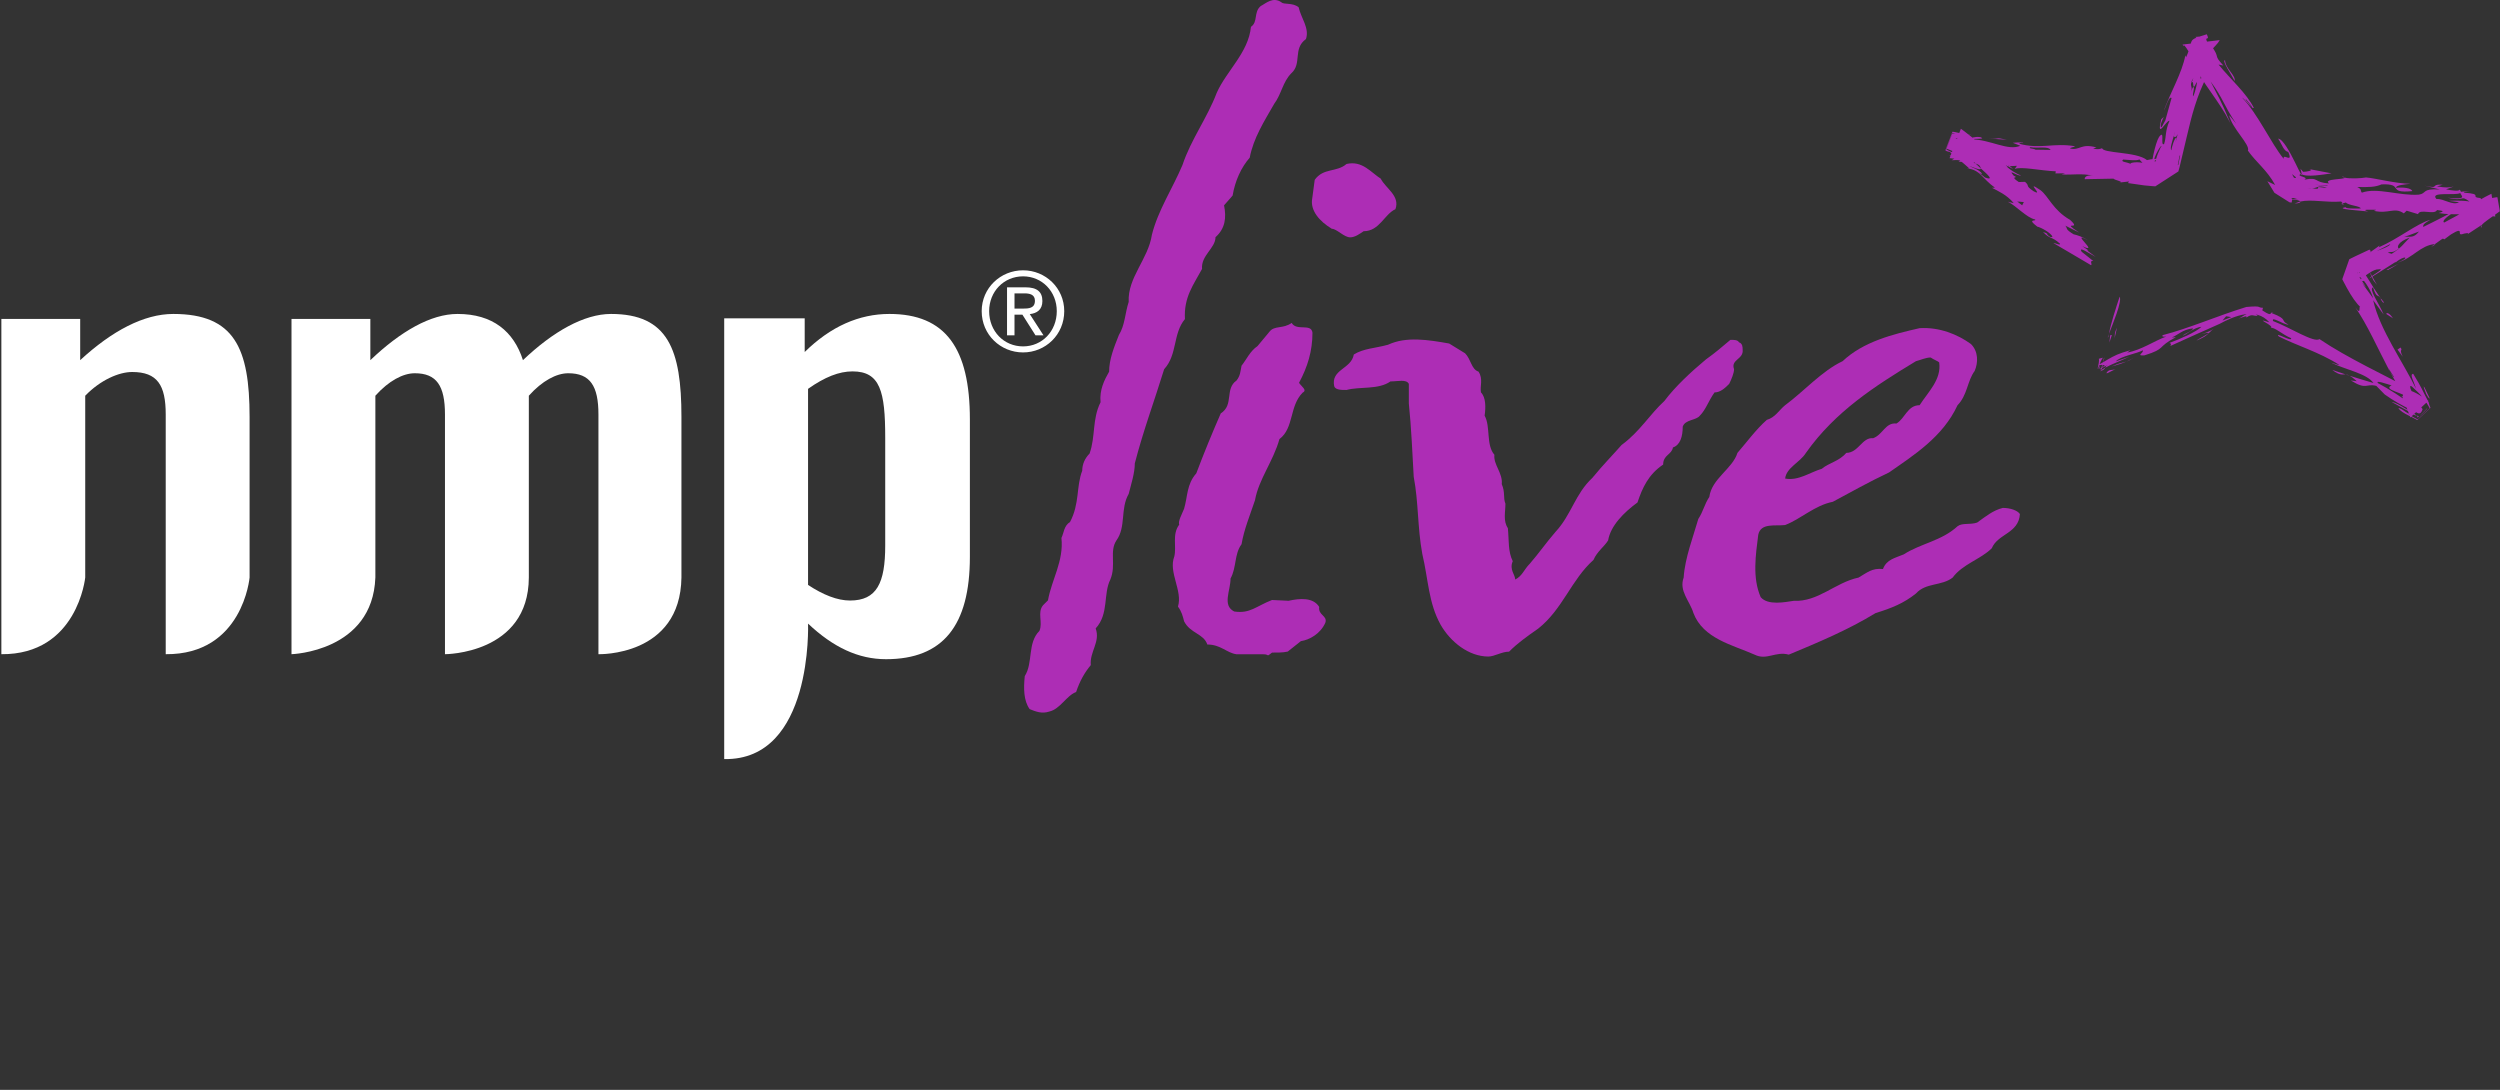 <?xml version="1.0" encoding="utf-8"?>
<!-- Generator: Adobe Illustrator 16.0.0, SVG Export Plug-In . SVG Version: 6.00 Build 0)  -->
<!DOCTYPE svg PUBLIC "-//W3C//DTD SVG 1.1//EN" "http://www.w3.org/Graphics/SVG/1.1/DTD/svg11.dtd">
<svg version="1.1" xmlns="http://www.w3.org/2000/svg" xmlns:xlink="http://www.w3.org/1999/xlink" x="0px" y="0px"
	 width="394.482px" height="171.975px" viewBox="0 0 394.482 171.975" enable-background="new 0 0 394.482 171.975"
	 xml:space="preserve">
<rect x="0" y="0" width="394.482" height="171.975" fill="#333333" stroke="none"/>
<g id="Layer_1">
	<path fill="#ad2db5" d="M203.758,11.565c-1.351,1.352-1.544,3.28-2.701,4.824c-1.544,2.701-3.28,5.401-3.859,8.49
		c-1.351,1.541-2.315,3.664-2.7,5.979l-1.352,1.545c0.387,1.93,0.194,3.665-1.348,5.016c0,1.737-2.316,2.895-2.123,5.017
		c-1.352,2.51-2.895,4.438-2.701,7.911c-1.93,2.314-1.158,5.595-3.281,7.912c-1.543,5.016-3.279,9.646-4.629,14.855
		c0,1.543-0.58,3.278-0.965,4.824c-1.352,2.313-0.387,5.209-1.931,7.331c-1.157,1.737,0,3.858-0.964,6.175
		c-1.158,2.313-0.193,5.401-2.316,7.718c0.772,2.122-0.964,3.665-0.771,5.789c-0.965,1.156-1.736,2.508-2.314,4.243
		c-1.544,0.578-2.51,2.701-4.246,3.086c-1.157,0.389-2.122,0-3.087-0.385c-0.964-1.351-0.964-3.28-0.771-5.209
		c1.351-2.123,0.386-5.211,2.315-7.14c0.578-1.351-0.386-2.894,0.578-4.051l0.772-0.771c0.579-3.28,2.509-6.174,2.122-9.842
		c0.387-0.771,0.387-1.929,1.352-2.508c1.543-2.894,0.965-5.595,1.93-8.103c0-0.965,0.385-1.929,1.157-2.701
		c0.964-2.702,0.386-5.404,1.736-8.104c-0.192-1.93,0.579-3.473,1.351-4.823c0-1.93,0.771-3.859,1.543-5.788
		c0.965-1.544,0.965-3.474,1.545-5.21c-0.194-3.859,3.086-6.752,3.664-10.611c0.965-3.858,3.281-7.332,4.824-10.998
		c1.352-4.053,3.859-7.333,5.402-11.385c1.543-3.472,5.016-6.365,5.401-10.419c1.157-0.771,0.386-2.313,1.544-3.278
		c0.771-0.387,1.929-1.544,3.279-0.58c0.386,0.387,1.736,0,2.701,0.771c0.386,1.737,1.737,3.281,1.158,5.016
		C203.95,7.706,205.493,10.021,203.758,11.565z"/>
	<path fill="#ad2db5" d="M215.171,36.485c-0.579,0.387-1.352,0.965-2.123,0.965c-0.965,0-2.123-1.351-2.895-1.351
		c-1.93-1.158-3.473-2.895-3.086-4.824l0.385-2.894c1.352-1.929,3.473-1.157,5.017-2.508c2.509-0.579,3.859,1.351,5.402,2.314
		c0.771,1.544,3.087,2.702,2.316,4.824C218.45,33.783,217.679,36.485,215.171,36.485z"/>
	<path fill="#ad2db5" d="M273.623,58.259c0,0.578-0.386,1.541-0.771,2.314c-0.579,0.578-1.351,1.351-2.314,1.351
		c-0.965,1.351-1.352,2.702-2.316,3.665c-0.578,0.772-2.315,0.578-2.701,1.737c0,1.543-0.387,2.894-1.543,3.28
		c-0.193,1.157-1.544,1.157-1.544,2.701c-2.314,1.544-3.28,3.666-4.052,5.982c-2.122,1.543-4.245,3.664-4.631,5.979
		c-0.578,0.965-1.736,1.737-2.315,3.089c-3.473,3.086-4.823,7.717-8.683,10.804c-1.929,1.351-3.279,2.313-4.63,3.665
		c-1.158,0-2.315,0.772-3.28,0.772c-3.087,0-5.98-2.315-7.524-5.017c-1.931-3.474-1.931-7.139-2.896-11.192
		c-0.771-4.243-0.578-8.101-1.349-12.154c-0.194-3.473-0.387-7.91-0.772-11.577v-3.086c-0.387-0.773-1.737-0.385-2.895-0.385
		c-1.929,1.349-4.823,0.771-6.946,1.349c-0.771,0-1.735,0-1.93-0.578c-0.577-2.7,2.702-2.7,3.088-5.018
		c1.543-0.963,3.28-0.963,5.402-1.542c2.894-1.351,6.366-0.772,9.646-0.193l2.51,1.543c0.964,0.965,0.964,2.51,2.122,2.895
		c0.771,1.156,0.192,2.315,0.386,3.28c0.771,0.772,0.771,2.314,0.578,3.665c0.965,1.737,0.193,4.631,1.544,6.175
		c-0.192,1.544,1.35,2.894,1.157,4.629c0.58,1.352,0.192,2.124,0.58,3.089c0,1.352-0.388,2.701,0.385,3.858
		c0.193,1.93,0,3.667,0.771,5.211c-0.578,1.349,0.387,2.121,0.387,2.894c1.157-0.579,1.35-1.545,2.314-2.508
		c1.351-1.546,2.702-3.475,4.053-5.017c2.508-2.701,3.086-5.981,5.788-8.49c1.736-2.122,3.28-3.666,4.63-5.21
		c2.895-2.123,4.438-4.823,6.753-6.945c1.737-2.315,4.245-4.631,6.561-6.561c1.352-0.965,2.509-1.93,3.859-3.087
		c0.578,0,1.157,0,1.351,0.385c0.578,0.194,0.578,0.772,0.578,1.159C275.167,56.714,273.045,56.714,273.623,58.259z"/>
	<path fill="#ad2db5" d="M314.288,86.511c-1.735,1.737-4.63,2.508-6.175,4.63c-1.735,1.351-4.244,0.772-5.788,2.51
		c-1.93,1.543-3.858,2.315-6.366,3.086c-4.438,2.7-9.068,4.63-13.7,6.56c-2.122-0.578-3.472,0.966-5.401,0
		c-3.474-1.542-8.104-2.508-9.647-6.56c-0.579-1.93-2.315-3.473-1.543-5.596c0.192-3.087,1.543-6.559,2.314-9.26
		c0.771-1.158,0.965-2.317,1.736-3.475c0.386-2.893,3.666-4.437,4.438-6.944c1.351-1.544,2.895-3.666,4.631-5.21
		c1.35-0.385,1.929-1.543,2.895-2.315c2.894-2.122,5.787-5.402,9.067-6.946c3.28-3.088,7.91-4.245,12.155-5.209
		c3.087-0.192,5.98,0.964,8.104,2.509c1.158,1.156,1.158,2.893,0.58,4.244c-1.158,1.545-1.158,3.858-2.703,5.402
		c-2.314,5.018-6.945,7.911-10.804,10.61c-3.28,1.546-5.981,3.088-8.876,4.632c-2.894,0.579-5.017,2.702-7.523,3.666
		c-1.545,0.193-3.859-0.385-4.245,1.544c-0.386,3.087-0.965,6.752,0.386,9.84c1.157,1.352,3.859,0.771,5.209,0.578
		c3.859,0.192,6.561-2.894,10.226-3.666c1.351-0.771,2.123-1.542,3.859-1.35c0.578-1.543,1.93-1.737,3.279-2.315
		c2.702-1.735,5.982-2.123,8.489-4.438c0.773-0.578,1.931-0.193,3.088-0.578c1.351-0.967,2.509-1.93,4.053-2.316
		c1.157,0,2.314,0.387,2.7,0.965C318.532,84.195,315.253,84.195,314.288,86.511z M304.641,56.411c-0.771,0-1.543,0.387-2.315,0.579
		c-6.366,3.859-12.733,7.91-17.363,14.472c-0.966,1.543-3.088,2.313-3.28,4.052c2.122,0.385,3.858-0.967,5.787-1.544
		c1.158-0.965,2.701-1.157,3.859-2.508c1.929,0,2.508-2.508,4.244-2.316c1.544-0.578,1.93-2.508,3.667-2.315
		c1.351-0.771,1.735-2.894,3.665-2.894c1.351-2.122,3.474-4.052,3.087-6.754C305.799,56.99,305.22,56.798,304.641,56.411z"/>
	<g>
		<path fill="#FFF" d="M26.15,103.228V65.396c0-4.63-1.322-6.697-5.292-6.697c-2.118,0-5.029,1.282-7.41,3.743v28.684
			c0,0-1.223,12.195-13.232,12.102V50.325h12.438v6.504c5.03-4.632,10.057-7.29,14.688-7.29c9.66,0,12.041,5.415,12.041,16.253
			v25.334C39.382,91.126,38.323,103.321,26.15,103.228z"/>
		<path fill="#FFF" d="M94.429,103.228V65.396c0-4.527-1.326-6.499-4.765-6.499c-1.854,0-4.103,1.183-6.218,3.545v28.686
			c-0.043,12.104-13.233,12.1-13.233,12.1V65.396c0-4.527-1.323-6.499-4.763-6.499c-1.854,0-4.102,1.183-6.219,3.545v28.686
			c-0.435,11.715-13.234,12.1-13.234,12.1V50.325h12.441v6.504c4.76-4.532,9.523-7.29,13.758-7.29c5.559,0,8.867,2.758,10.322,7.29
			c4.764-4.532,9.658-7.29,13.893-7.29c8.998,0,11.115,5.614,11.115,16.253v25.336C107.356,103.622,94.429,103.228,94.429,103.228z"
			/>
		<path fill="#FFF" d="M114.274,119.778v-69.55h12.702v5.316c4.102-4.036,8.601-6.006,13.364-6.006
			c8.863,0,12.701,5.415,12.701,16.646v21.677c0,10.837-4.232,16.155-13.232,16.155c-4.365,0-8.334-1.873-12.305-5.615
			C127.505,98.401,128.324,120.034,114.274,119.778z M134.123,94.759c4.231,0,5.558-2.761,5.558-8.671V69.045
			c0-7.287-0.795-10.442-5.162-10.442c-2.116,0-4.366,0.884-7.014,2.754v30.939C129.888,93.872,132.136,94.759,134.123,94.759z"/>
	</g>
	<g>
		<path fill="#ad2db5" d="M332.671,53.184l0.101-0.488C332.608,53.125,332.541,53.35,332.671,53.184z"/>
		<path fill="#ad2db5" d="M334.461,46.821c-0.538,1.619-1.375,4.188-1.689,5.874C333.304,51.278,334.908,47.518,334.461,46.821z"/>
		<path fill="#ad2db5" d="M333.567,53.796l0.476-2.075C333.495,52.839,333.854,52.714,333.567,53.796z"/>
		<polygon fill="#ad2db5" points="333.24,52.861 332.98,52.896 332.849,54.041 		"/>
		<path fill="#ad2db5" d="M391.604,35.498c-0.146,0.187-0.224,0.345-0.068,0.428L391.604,35.498z"/>
		<path fill="#ad2db5" d="M392.638,31.318c-0.436-0.007-0.747-0.026-1.009-0.044C391.937,31.325,392.182,31.327,392.638,31.318z"/>
		<path fill="#ad2db5" d="M387.547,37.354l0.802-0.351L387.547,37.354z"/>
		<path fill="#ad2db5" d="M370.098,59.073c-0.792-0.259-1.529-0.501-2.088-0.701C369.275,59.312,369.598,59.049,370.098,59.073z"/>
		<path fill="#ad2db5" d="M369.842,32.283l-0.184-0.209C369.417,32.134,369.293,32.203,369.842,32.283z"/>
		<polygon fill="#ad2db5" points="391.128,34.333 391.044,34.07 390.782,34.088 		"/>
		<path fill="#ad2db5" d="M384.276,38.509l-0.055,0.003l-0.588,0.417C383.989,38.796,384.196,38.657,384.276,38.509z"/>
		<path fill="#ad2db5" d="M362.971,31.793l-0.9,0.319C362.743,32.101,363.069,31.949,362.971,31.793z"/>
		<polygon fill="#ad2db5" points="391.513,31.259 391.503,31.268 391.629,31.274 		"/>
		<path fill="#ad2db5" d="M388.949,32.315l0.971-0.578C389.474,31.902,389.134,32.129,388.949,32.315z"/>
		<path fill="#ad2db5" d="M370.098,59.073l0.666,0.219C370.481,59.135,370.279,59.084,370.098,59.073z"/>
		<path fill="#ad2db5" d="M331.361,58.604c0.646-0.232,0.753-0.417,0.824-0.588C331.849,58.207,331.563,58.399,331.361,58.604z"/>
		<path fill="#ad2db5" d="M329.559,39.531l0.224,0.155L329.559,39.531z"/>
		<path fill="#ad2db5" d="M307.973,24.589l-0.37-0.081C307.76,24.683,307.911,24.683,307.973,24.589z"/>
		<path fill="#ad2db5" d="M330.301,27.75c-1.673-0.463-3.495-0.098-4.986-0.233l0.536-0.176l-1.517,0.027l0.055-0.331
			c-2.49-0.117-5.521-0.804-6.483-0.37l0.346-0.505l-2.666,0.136l1.542-0.195c-2.937-0.438-7.454-0.516-8.082-0.589l0.288-0.169
			c-0.479-0.156-0.871-0.067-1.377-0.058l0.419-0.256l-0.407-0.039l-0.197-0.021l-0.097-0.011l-0.023-0.003l-0.013-0.001h-0.007
			h-0.002c0.796-2.069-1.786,4.63,1.784-4.64l0.038,0.028l0.591,0.436l1.035,0.812l1.756,1.479c1.134,0.967,2.338,1.948,4.452,3.277
			c1.061,0.854-0.666-0.361-0.779-0.235c0.459,0.627,2.012,1.464,2.393,1.576c-0.593,0.149-2.21-1.191-1.143,0.042
			c1.053,0.475-0.88-0.1,0.792,0.993l0.984-0.032c0.843,0.736-0.092,0.515,1.359,1.489c1.779,0.957-1.586-1.987,1.082-0.173
			c1.29,0.979,1.945,3.124,4.67,4.688c2.018,1.842-1.698-0.07,1.423,1.99l-2.168-1.076c0.399,0.498-0.091,0.518,1.294,1.358
			c0.554,0.112,1.543,0.455,2.273,0.947c-3.115-1.686,2.085,2.349-0.908,0.92l1.001,0.693c-0.136-0.069-0.203-0.046-0.165,0.037
			l1.287,0.979c-0.887-0.479-2.84-1.816-2.206-0.814l1.834,1.461c-0.705-0.097-0.091,0.517-0.359,0.654l-5.952-3.498
			c0.333-0.007,1.216,0.468,1.039,0.09c-1.393-1.222-1.435-0.588-2.665-1.815l0.77,0.229c-0.173-0.001-0.388-0.116-0.104,0.131
			c0.39,0.493,0.723,0.483,0.825,0.351c-0.288-0.623-1.838-1.46-2.391-1.57c-1.79-1.345-0.021-0.767-0.357-1.137
			c-1.271-0.218-3.016-2.192-4.293-2.79l0.937,0.224c-1.122-1.358-2.568-1.951-3.451-2.428l0.487-0.019
			c-1.955-1.339-2.31-2.847-4.399-3.035l0.321-0.017c-0.733-0.644-1.795-1.688-2.742-1.975c0.064-0.11,0.015-0.34-0.277-0.598
			l-0.505-0.13l-0.131-0.075l-0.065-0.044l-0.034-0.023h-0.001c-0.246,0.638,2.137-5.552,1.128-2.931h0.001h0.002h0.005h0.01
			l0.021,0.003l0.348,0.052c0.49,0.091,1.085,0.254,1.795,0.368c-0.96,0.004-0.715,0.567-1.725,0.587
			c2.132,0.787,2.077-0.37,3.923-0.16c1.074,0.395-1.027,0.188-1.315,0.358c2.885,0.026,5.717,1.875,7.628,1.009l-1.18-0.472
			c1.157-0.107,1.771-0.035,1.623,0.049c-0.362-0.075-0.495,0.011-0.636,0.097c3.357,0.928,5.435-0.19,8.857,0.405
			c-0.277,0.172-0.783,0.184-0.814,0.348c1.564,0.383,1.657-0.859,4.178-0.164l-0.525,0.175c0.838,0.234,1.51-0.03,1.402-0.109
			c-0.032,0.912,5.433,0.555,7.091,1.931c0.329-0.089,0.803-0.154,1.346-0.196l0.42-0.029c-1.973,1.252-0.509,0.101-0.929,0.265
			l0.17-0.886c0.251-1.183,0.588-2.313,0.89-2.797c1.006-1.345,0.137,1.518,0.802,1.111c0.389-1.181,0.112-1.958,0.849-3.664
			c-0.47-0.187-2.102,3.165-1.304-0.238l0.408-0.376c-0.146,0.334-0.396,0.773-0.489,1.271c-0.024,1.046,0.508-0.469,0.711-0.65
			l1.004-3.603c-0.425-0.432-0.994,1.738-1.197,1.919c1.021-2.785,2.868-5.932,3.374-8.659l0.114,0.307
			c1.386-3.061-0.094-2.578,3.265-3.629c0.658,1.334-0.76-0.146,0.373,1.773c0.326,0.532,0.308,0.115,0.303-0.021
			c1.603,2.234,0.202,1.299,1.946,3.184l-0.767-0.158c1.915,2.355,4.419,4.516,5.577,6.858c-0.456,0.098-1.267-1.292-1.885-1.662
			c2.524,2.582,4.523,7.141,6.595,9.69c-0.194-1.029,1.547,0.851,0.714-1.092c-0.766-0.155-0.96-1.182-1.599-2.098
			c1.495,0.037,4.581,8.635,3.523,4.744l0.423,0.488c0.506-0.01,1.8-0.202,0.949-0.434l3.541,0.672
			c-1.292,0.191-4.015,0.663-4.794,0.101c-1.072,0.353,1.428,0.466,0.472,0.899c2.465-0.465,1.431,0.468,3.927,0.581
			c-1.047-0.753,2.556-0.585,2.47-0.905c0.806,0.207,2.64,0.112,3.356-0.025c1.436,0.098,4.662,0.967,6.995,0.999
			c-0.901,0.103-2.304,0.214-2.249,0.626c1.153-0.105,2.391,0.036,2.556,0.527c-4.097,0.417-1.176-1.219-4.857-1.06
			c-0.954,0.433-1.955,0.455-3.838,0.41c0.811,0.397,0.424,0.489,0.737,0.897c2.401-0.878,5.945,0.541,8.995,0.311
			c1.29-0.191,0.421-1.001,3.291-0.813l-2.418-0.612c2.657,0.606,0.676-0.261,2.909-0.142l-0.921,0.267
			c1.344,0.221,1.854,0.212,2.634,0.026l-1.206,0.44c0.728,0.148,2.075,0.372,2.127,0.039c0.171,0.158,0.227,0.274,0.214,0.369
			c0.154-0.078,0.514-0.099,1.363,0.014c-0.508,0.01-0.866-0.067-0.893,0.102c3.281,0.224,0.695,0.693,2.731,0.861
			c-0.339,0.095,0.229,0.321,0.943,0.47c0.014-0.223,0.272-0.372,0.673-0.472l0.695-0.123l0.197-0.021l0.051-0.005
			c0.786,4.415,0.194,1.241,0.359,2.236l-0.081,0.062l-0.343,0.252c-0.934,0.679-2.02,1.373-2.395,1.831l0.003-0.015l-2.314,1.52
			c0.463-0.305-0.181-0.266-0.943,0l0.12-0.053c-0.851,0.256,0.507-1.326-1.732,0.046l-1.128,0.837
			c0.203-0.133-0.064-0.155-0.21-0.161l-1.177,0.84c-2.314,0.194-3.483,2.211-5.976,2.961c0.704-0.262,1.687-0.809,1.131-0.841
			c-0.484,0.119-1.124,0.538-1.402,0.821l0.074-0.147l-4.157,2.626c0.226-0.446,2.676-1.656,1.424-1.429
			c-0.826-0.053-1.897,0.944-2.66,1.348c0.203,0.165,1.737-0.345,0.325,0.479l-0.355,0.052c0.256-0.888-0.926,2.065,0.498-1.98
			l0.045,0.26c0.05,0.33,0.045,0.558-0.188,0.267c0.936,1.406,2.109,3.535,3.124,4.696c0.114,0.478-0.294-0.152-0.431-0.365
			l0.008-0.14c-0.548-0.847-0.612,0.127-1.237-1.765c-0.771,0.188,1.024,2.657,1.675,4.275l-1.661-2.265
			c1.035,4.65,4.773,9.828,6.765,13.981c-0.365-1.33-1.061-2.253-0.443-2.367c1.493,2.464,1.209,2.18,2.554,4.717l-0.136-0.214
			l0.174,0.554l0.117,0.279l0.016,0.033l0.003,0.01h0.004c-0.931,0.861,2.081-1.925-2.088,1.932v-0.002l-0.007-0.003l-0.016-0.01
			l-0.064-0.039l-0.133-0.074l-1.102-0.572c-0.725-0.364-1.377-0.726-1.665-1.202c0.727,0.032,1.667,1.318,2.032,0.75l-3.146-1.749
			c1.182,0.22,3.146,1.749,4.389,2.353c2.407-2.411,0.604-0.837,1.237-1.212c-2.443,2.546-1.009,0.56-1.787,1.028
			c-0.524-0.217-1.131-0.422-1.044-0.116l1.009,0.547l0.226,0.115l0.109,0.055l0.026,0.014l0.004,0.001
			c-0.414,0.384,3.593-3.323,1.896-1.756v-0.004l-0.006-0.006l-0.007-0.013l-0.028-0.053l-0.224-0.391
			c-0.294-0.493-0.563-0.879-0.824-1.209c-0.523-0.659-1.025-1.092-1.668-1.702c-0.854-0.709,0.2,1.526,0.466,2.09l1.17,1.419
			c-0.476,1.54-1.235,0.007-1.871,0.087c-1.339-0.62-2.74-1.423-4.109-2.393l-1.329-1.354c-1.664-0.422-1.511,0.718-4.031-0.862
			l0.955,0.126c-0.49-0.448-0.848-0.711-1.117-0.86c1.246,0.396,2.599,0.813,3.747,1.142c-1.085-1.523-4.417-2.094-6.657-3.202
			c0.165-0.021,0.935,0.388,1.255,0.34c-3.125-2.011-6.963-3.148-9.515-4.473c-0.886-0.902,2.172,0.987,1.919,0.258
			c-1.406-0.582-2.673-1.823-3.258-1.616c0.908-0.252-2.984-1.774-0.168-0.878c-2.152-2.445-5.503-1.026-7.876,0.247
			c-2.633,1.142-5.243,2.361-7.759,3.484c0.181-0.279,0.123-0.437-0.151-0.481c1.753-0.634,4.264-1.756,5.067-2.547
			c-1.269,0.101-2.554,1.422-2.962,1.358c0.539-0.375,1.698-0.795,1.602-1.115c-1.618,0.188-2.282,1.001-3.316,1.447l0.64-0.052
			c-3.129,1.632-1.42,1.765-4.96,2.867c-1.413,0.08-0.107-0.32-0.255-0.804c-0.758,0.489-3.597,0.942-4.265,1.756l2.126-0.731
			c-1.434,0.678-2.836,1.188-3.792,1.725c0.068-0.143,0.12-0.277,0.411-0.43c-0.473,0.164-1.413,0.85-1.604,0.55
			c0.146-0.624,0.252-1.178,0.191-1.533l0.623-0.166c-0.228,0.313-0.525,0.997-0.745,1.66c-0.017,0.344,1.062-0.362,1.04-0.44
			c0.191,0.014-1.612-0.458-0.612,0.686c0.214-0.682,0.404-1.477,0.576-1.939c-0.451,0.438-0.145,3.223-0.938,1.154
			c0.603-0.321,1.063-0.606,1.51-0.868c0.895-0.525,1.731-0.961,3.529-1.434l-0.535,0.375c2.303-0.409,4.283-1.852,6.183-2.529
			c-0.567,0.09-0.753-0.053-0.532-0.23c4.324-1.134,8.32-2.938,13.17-4.44c2.61-0.227,1.631,0.107,2.623,0.133l-0.11,0.403
			c2.059,1.39,0.745-0.23,2.116,0.604c-0.528-0.308-0.465-0.193-0.628-0.168c2.729,1.037,1.193,1.12,2.665,1.818
			c-0.886-0.008-2.784-1.421-2.447-0.564c2.73,1.041,6.467,3.481,7.319,2.844c4.428,3,10.468,5.768,14.389,7.926
			c0.442,0.45-0.4-0.078-0.262,0.159c0.456,0.099,0.991,0.355,1.548,0.678l0.837,0.521l0.411,0.276l0.203,0.137l0.048,0.035
			l0.007,0.003l0.003,0.004c2.544-2.35-3.458,3.202-2.84,2.629v-0.001l-0.007-0.013l-0.01-0.029l-0.041-0.113
			c-0.45-1.189-0.799-2.188-1.035-2.096c-0.242-0.836-0.058-1.307-0.042-1.586c-0.705-0.918-1.397-2.101-2.082-3.379l0.584,0.9
			l0.009-0.138l-0.817-1.263l-0.007,0.063c-1.673-3.184-3.35-6.994-5.242-9.716c1.108,1.562,0.353-0.675,0.91,0.034
			c-0.719-0.58-1.509-1.763-2.283-3.172l-0.576-1.092l-0.071-0.14l-0.035-0.07l-0.002-0.004c0.492-1.406-1.105,3.138,1.104-3.147
			l0.003-0.004l0.008-0.003l0.019-0.01l0.034-0.017l0.284-0.145l0.572-0.281l2.272-1.067c0.066,0.155,0.341,0.174,0.061,0.456
			l1.545-1.111l-0.144,0.292c3.086-1.33,5.979-3.72,8.134-4.343c-1.187,0.68-1.122,0.835-1.128,1.137
			c2.152-1.064,4.179-2.057,6.599-3.496c-0.109,0.107-0.181,0.205-0.157,0.263c0.69-0.258,1.402-0.822,2.039-1.24l0.269,0.319
			l0.995-0.57l0.546-0.279l0.281-0.14l0.143-0.071l0.035-0.017l0.02-0.009c-0.557-3.213,0.756,4.373,0.62,3.59h-0.003l0,0h-0.006
			l-0.01-0.001l-0.081-0.009c-0.851-0.081-1.735-0.148-2.596-0.081c-0.617-0.513-4.152-0.041-6.085-0.442
			c-0.76,0.017,1.684-0.28-0.424-0.488c-0.392,0.84-2.725-0.274-2.993,0.644l-1.793-0.543l-0.453,0.424
			c-1.468-1.047-2.417,0.132-4.712-0.399c0.139-0.087,0.387-0.092,0.277-0.173c-0.763,0.017-2.498-0.112-1.181,0.271
			c-1.236-0.14-5.465-0.383-3.529-0.673c-0.166,0.256,1.592,0.217,2.349,0.201c-0.052-0.412-1.932-0.458-2.345-0.944
			c-0.064,0.036-0.313,0.08-0.497,0.127l-0.243-0.278c-2.367,0.188-4.692-0.388-6.444-0.003c-0.085-0.135-0.48-0.275-1.285-0.335
			l-0.088,0.5l-0.308-0.035l-0.02-0.003l-0.01-0.002c2.123,1.342-2.894-1.827-2.376-1.5l-0.002-0.002l0,0l-0.001-0.001l-0.003-0.006
			l-0.021-0.032l-0.04-0.066l-0.081-0.133l-0.323-0.53l-0.648-1.058l1.237,0.602c-1.311-2.398-3.025-3.592-4.306-5.427
			c0.415-0.935-2.566-3.552-2.95-5.598l1.114,1.37c-2.094-3.1-1.972-3.872-4.051-6.688c1.315,2.665,1.466,2.587,3.142,6.617
			c-1.975-3.871-4.333-6.113-5.994-9.736c0.311,0.123,0.944,0.9,0.608-0.035c-0.777-0.432-1.946-3.184-2.068-2.416l-0.085-0.205
			l-0.009-0.024l-0.005-0.011l-0.002-0.004V7.033c2.61-0.315-5.842,0.702,5.852-0.706l-0.001,0.001l-0.003,0.005l-0.025,0.045
			l-0.05,0.084l-0.197,0.295l-0.371,0.43c-0.234,0.24-0.439,0.43-0.588,0.777l-0.68,4.119l-0.056-0.152
			c-1.639,3.158-2.46,6.331-3.202,9.536l-1.146,4.83l-0.163,0.605l-0.021,0.077l-0.011,0.04l-0.005,0.018l-0.002,0.01l-0.002,0.005
			c0.79-0.51-6.884,4.45-3.639,2.351l-0.157-0.012l-0.315-0.021l-1.268-0.116l-2.576-0.369l0.174-0.251l-1.797,0.201
			c1.401-0.111-0.563-0.402-0.643-0.648l-4.544,0.087C328.885,28.027,329.211,27.523,330.301,27.75z M361.563,31.375l1.066,0.081
			l0.676,0.052l-0.676-0.052C362.091,31.33,361.71,31.075,361.563,31.375z M368.126,55.018c-0.564-0.056,0.612,0.433,0.907,0.642
			l-1.539-0.816C367.354,54.606,367.896,54.92,368.126,55.018z M361.978,28.139c-0.775-0.441,0.382,0.178,0.304-0.164l-0.626-0.51
			C361.726,27.63,362.418,28.78,361.978,28.139z M354.373,15.753l0.958,1.179l-0.006-0.14l-0.953-1.17L354.373,15.753z
			 M347.835,9.937l0.025-0.297L347.835,9.937c-0.126,1.182-0.848,1.443-0.58,2.521C348.091,11.513,347.826,10.635,347.835,9.937z
			 M358.795,27.885c-0.298,0.159-1.259-1.282-1.728-1.6c-0.33-0.669,0.453,0.032,0.765,0.155c-0.164-0.336-0.323-0.531-0.644-0.925
			C357.94,25.391,357.692,26.793,358.795,27.885z M391.832,33.902l-0.375-0.074l1.42-0.109L391.832,33.902z M387.734,33.27
			c-1.477,0.671-2.537,1.661-2.053,1.843c1.184-0.68,3.01-1.48,3.508-2.205C388.627,33.477,389.289,32.151,387.734,33.27z
			 M350.168,12.812c0.642,0.789,2.033,1.579,2.714,3.468l-0.953-1.171l0.163,0.331l-0.46-0.17
			C352.538,15.202,350.656,13.544,350.168,12.812z M376.86,39.113c-1.129,0.84-3.235,2.22-2.893,2.393
			c-0.336-0.474,1.351-1.58,1.917-1.852C376.222,39.53,376.439,39.388,376.86,39.113z M377.389,40.055
			c1.688-1.108,1.694-1.407,2.838-2.555c-1.887,0.644-2.049,1.542-1.706,1.713c-1.132,0.842-1.052,0.392-1.747,0.65L377.389,40.055z
			 M378.568,37.698l0.767-0.285c0.97-0.204,1.438,0.29,2.366-0.879l-2.366,0.879L378.568,37.698z M374.139,51.901l-0.45-0.556
			c-0.042,0.123-0.165,0.066-0.527-0.652l0.527,0.652C373.773,51.115,373.558,50.201,374.139,51.901z M377.156,38.522l-2.107,1.085
			C375.75,39.346,377.149,38.825,377.156,38.522z M372.608,47.702c-0.123-0.344,0.922,2.037,1.314,2.952
			C373.506,50.163,372.437,48.048,372.608,47.702z M350.689,50.579l1.403-0.544l-0.827-0.131L350.689,50.579z M365.471,54.991
			l0.766,0.405l0.218,0.36L365.471,54.991z M380.431,63.824c-0.026-0.115,0.064-0.19,0.223-0.208
			c0.233,0.093,0.446,0.156,0.579,0.134c-0.194-0.113-0.418-0.153-0.579-0.134c-0.61-0.244-1.419-0.768-1.735-1.092
			c0.323-0.048,1.163,0.482,1.567,0.56c-1.034-1.145-4.627-1.557-3.114-2.274c-0.634-0.172-2.658-0.918-2.138-0.345
			C376.738,61.239,379.436,62.959,380.431,63.824c0.019,0.098,0.119,0.22,0.365,0.375C380.738,64.109,380.599,63.973,380.431,63.824
			z M373.323,46.353c-0.247-0.236-0.037,0.567-0.732-0.507C372.695,45.626,373.007,45.923,373.323,46.353
			c0.093,0.088,0.244,0.313,0.537,0.847L373.323,46.353z M372.282,43.686l1.094,1.694l-0.701-0.779l1.798,2.479
			C373.979,45.396,372.729,43.766,372.282,43.686z M374.707,42.008c-0.729,0.259-2.528,1.736-2.376,0.99l-0.107-0.054l0.098,0.19
			c-0.131-0.509-0.565,0.225-0.268-0.079c-0.204,0.61-0.06-0.268,0.17-0.111C372.373,43.618,373.925,42.254,374.707,42.008z
			 M388.012,31.91l-1.593-0.215c0.246-0.006,1.904-0.123,3.248,0.1c-1.567-1.127-0.643,0.095-3.426-0.594
			c3.271,0.371,2.065-0.353,1.968-0.746c-0.713,0.473-4.88-0.314-3.758,0.95C385.595,31.298,387.03,32.51,388.012,31.91z
			 M367.204,29.275l-1.994-0.125l2.101,0.203L367.204,29.275z M341.067,23.102c-0.024-0.523-1.921,2.893-0.809,2.298
			C339.917,25.485,340.952,23.072,341.067,23.102z M321.193,23.622l2.378,0.036c-0.383-0.656-2.104-0.209-3.196-0.437
			C319.958,23.48,320.849,23.378,321.193,23.622z M309.125,24.201l0.987-0.032l-0.668-0.359L309.125,24.201z M308.547,21.053
			l-0.462-0.047l-0.02-0.001h-0.001h-0.002c-1.95,5.067-0.54,1.405-0.976,2.536h0.001l0.004,0.004l0.008,0.003l0.032,0.021
			l0.065,0.04l0.136,0.081l0.272,0.148c0.354,0.178,0.645,0.265,0.534,0.018l-0.726-0.299l-0.182-0.074l-0.045-0.018l-0.022-0.01
			l-0.012-0.005h-0.001c-0.804,2.086,1.095-2.844,0.898-2.337l0,0h0.001h0.003h0.007l0.097-0.013L308.547,21.053z M319.345,31.885
			l-1.041-0.09l0.778,0.606L319.345,31.885z M318.173,30.972c-0.412,0.176-0.635,0.656-2.325-0.881
			c0.156-0.386,0.659-0.02,0.25-0.899c0.665,0.358,1.061,0.853,1.345,1.102c-0.449-0.244-0.842-0.737-1.113-0.601
			C316.931,30.313,317.666,30.781,318.173,30.972c0.147-0.064,0.322-0.084,0.598,0.038
			C318.696,31.107,318.471,31.085,318.173,30.972z M311.74,25.811c-0.21-0.212-0.392-0.407-0.45-0.535l-0.167,0.005
			C311.274,25.604,311.508,25.725,311.74,25.811l0.82,0.767c-0.002,0.42-1.397-0.302-1.848-0.389
			c0.663,0.355,1.378,0.462,2.056,1.205c-0.166,0.004-0.104,0.133-0.605-0.235l1.06,0.856c1.535,0.522,0.414-0.469-0.662-1.438
			c0.004-0.088-0.043-0.22-0.207-0.445C312.19,25.954,311.964,25.895,311.74,25.811z M319.932,31.356
			c0.165-0.006,0.052-0.256,0.434-0.142l0.665,0.355C321.709,32.314,320.654,31.838,319.932,31.356z M336.279,25.895
			c-0.476-0.157,0.701-0.43,1.79-0.203l-0.528-0.567c-0.063,0.331-2.272,0.043-2.527,0.05
			C334.571,25.596,335.459,25.493,336.279,25.895z M363.86,28.929c-0.945,0.44-3.033-0.801-3.409-1.37
			C360.592,26.596,361.854,29.372,363.86,28.929z M364.835,29.722c0.768,0.073,0.98,0.158,0.938-0.169
			c0.388-0.093,0.979,0.146,1.372,0.054C365.672,29.162,365.715,29.681,364.835,29.722l-0.72-0.053
			C364.421,29.722,364.642,29.728,364.835,29.722z M346.879,6.14l-0.47-0.315c3.251-0.306,0.938,0.237,1.681,0.315l-0.538,1.525
			C347.205,7.283,348.906,4.776,346.879,6.14z M343.286,22.496l0.331-1.333l-0.25,0.437c-0.118-0.042-0.368,0.146-0.333-0.229
			l0.156-0.634c-0.099,0.304-0.144,0.499-0.156,0.634c-0.271,0.956-0.693,2.116-0.395,2.34c-0.006-0.411,0.569-2.169,0.785-1.959
			L343.286,22.496z M314.907,25.07c-1.06-0.395-1.207-0.311-1.957-0.294C313.181,24.938,314.153,25.083,314.907,25.07z
			 M346.544,13.11c-0.742,1.723-0.233-1.014-0.777,0.1l0.338-0.924c-0.845,1.393,0.032,1.202-0.41,2.227l0.295-0.682
			c0.505-0.462-0.131,1.152,0.082,1.371C346.472,14.413,346.84,12.429,346.544,13.11z M310.481,25.238
			c1.117,0.062,0.871-0.679,2.666-0.134C311.765,25.047,311.911,25.709,310.481,25.238z M343.633,26.079l0.101-0.091l0.276-1.487
			l-0.102,0.094L343.633,26.079z"/>
		<path fill="#ad2db5" d="M311.263,21.331c-0.445-0.093-0.746-0.12-0.995-0.12L311.263,21.331z"/>
		<path fill="#ad2db5" d="M369.588,27.817c0.03,0.095,0.183,0.162,0.388,0.213C369.961,27.976,369.865,27.91,369.588,27.817z"/>
		<polygon fill="#ad2db5" points="373.196,27.992 373.332,28.005 373.445,27.985 		"/>
		<path fill="#ad2db5" d="M332.536,58.645c-0.575,0.675,0.718-0.186,1.305-0.398C333.254,58.459,332.931,58.253,332.536,58.645z"/>
		<path fill="#ad2db5" d="M336.87,56.291c-0.303,0.248-0.754,0.505-1.345,0.763C335.9,56.929,336.302,56.733,336.87,56.291z"/>
		<path fill="#ad2db5" d="M333.201,57.832c0.925-0.242,1.701-0.508,2.324-0.778C334.933,57.249,334.374,57.276,333.201,57.832z"/>
		<path fill="#ad2db5" d="M349.275,51.878c-0.626,0.512-2.068,0.89-2.068,0.89c3.112-0.872-0.43,0.693-0.612,0.974
			C348.439,52.966,348.342,52.646,349.275,51.878z"/>
		<path fill="#ad2db5" d="M353.229,50.284l-0.856,0.259L353.229,50.284z"/>
		<path fill="#ad2db5" d="M354.447,50.114c1.005-0.676,1.045-0.21,1.8-0.281c-1.073-1.254-2.344,0.211-3.018,0.451
			C353.974,50.017,354.688,49.724,354.447,50.114z"/>
		<path fill="#ad2db5" d="M382.832,62.153c0.135,0.213,0.4,0.779,0.556,0.714l-0.791-1.683
			C382.186,60.544,382.703,61.799,382.832,62.153z"/>
		<path fill="#ad2db5" d="M379.142,56.291c-0.663-1.335,0.061-0.825-0.351-1.455l-0.48,0.323L379.142,56.291z"/>
		<polygon fill="#ad2db5" points="376.88,58.283 377.117,58.651 376.886,58.214 		"/>
		<path fill="#ad2db5" d="M376.573,49.565l1.019,0.666C376.903,49.16,376.44,49.364,376.573,49.565z"/>
		<polygon fill="#ad2db5" points="374.518,44.247 375.076,44.963 373.724,42.561 		"/>
		<polygon fill="#ad2db5" points="376.556,42.581 376.83,42.599 378.452,41.634 		"/>
		<path fill="#ad2db5" d="M351.098,9.491c-0.605,0.045,1.156,2.473,1.496,3.287C352.856,11.915,351.149,10.868,351.098,9.491z"/>
		<path fill="#ad2db5" d="M313.816,21.86l2.856,0.193C314.488,21.6,316.056,21.982,313.816,21.86z"/>
	</g>
	<path fill="#ad2db5" d="M203.199,102.812c-0.771,0.193-1.901,0.161-2.479,0.161c-0.965,0.772-0.375,0.269-1.34,0.269h-4.244
		c-1.543-0.194-2.508-1.544-4.63-1.544c-0.579-1.737-2.701-1.737-3.666-3.666c-0.192-0.771-0.386-1.542-0.965-2.314
		c0.772-2.508-1.543-5.403-0.578-7.911c0.386-1.542-0.386-3.472,0.771-5.017c-0.192-0.578,0.387-1.543,0.772-2.508
		c0.579-1.929,0.386-3.858,1.929-5.595c1.158-3.087,2.509-6.368,3.859-9.455c2.121-1.351,0.579-3.858,2.508-5.21
		c0.579-0.771,0.579-1.35,0.771-2.315c0.772-0.963,1.35-2.314,2.508-3.086l1.93-2.316c0.771-0.965,2.123-0.386,3.473-1.35
		c0.772,1.35,3.087,0,3.28,1.542c0,2.896-0.771,5.404-2.122,7.912c0.386,0.578,1.351,1.156,0.579,1.543
		c-2.122,2.122-1.352,5.596-3.667,7.332c-0.965,3.474-3.279,6.366-3.857,9.646c-0.773,2.316-1.738,4.632-2.123,6.946
		c-1.158,1.545-0.771,3.666-1.736,5.403c0,1.93-1.35,4.244,0.578,5.21c2.508,0.385,3.463-0.847,5.971-1.813l2.618,0.123
		c1.735-0.384,3.858-0.578,4.823,0.967c-0.193,1.349,1.35,1.349,0.964,2.508c-0.771,1.735-2.508,2.7-3.858,2.893L203.199,102.812z"
		/>
	<g>
		<path fill="#FFF" d="M161.434,42.652c3.534,0,6.496,2.789,6.496,6.444c0,3.725-2.962,6.514-6.496,6.514
			c-3.552,0-6.53-2.789-6.53-6.514C154.903,45.441,157.882,42.652,161.434,42.652z M161.434,54.658c2.997,0,5.318-2.391,5.318-5.562
			c0-3.101-2.321-5.491-5.318-5.491c-3.032,0-5.353,2.391-5.353,5.491C156.081,52.268,158.401,54.658,161.434,54.658z
			 M158.904,45.338h2.928c1.802,0,2.65,0.71,2.65,2.165c0,1.368-0.866,1.94-1.992,2.062l2.165,3.344h-1.264l-2.063-3.258h-1.246
			v3.258h-1.179V45.338z M160.083,48.698h1.229c1.039,0,1.992-0.052,1.992-1.247c0-1.005-0.866-1.16-1.663-1.16h-1.559V48.698z"/>
	</g>
</g>
<g id="black" display="none">
	<g display="inline" opacity="0.6">
		<g>
			<path d="M0,163.924h4.475v-24.147H0V163.924z M16.787,147.311c-1.417,0-3.381,0.58-4.379,1.031l-0.257-0.516H9.155v16.098h4.282
				v-11.88c0.484-0.193,1.965-0.709,3.349-0.709c1.513,0,2.157,0.807,2.157,1.964v10.625h4.283v-10.625
				C23.227,149.468,21.616,147.311,16.787,147.311z M33.294,153.685c-1.835-0.159-2.189-0.481-2.189-0.964
				c0-0.742,0.386-1.386,2.189-1.386c1.707,0,3.381,0.483,5.184,1.096v-4.058c-1.899-0.838-3.703-1.063-5.184-1.063
				c-4.765,0-6.343,2.929-6.343,5.44c0,2.511,1.159,4.412,5.892,4.863c1.771,0.159,2.157,0.644,2.157,1.285
				c0,0.71-0.58,1.516-2.543,1.516c-1.771,0-3.832-0.612-5.345-1.158v4.185c1.352,0.515,3.798,0.998,5.312,0.998
				c5.119,0,6.761-2.898,6.761-5.604C39.186,155.843,38.091,154.136,33.294,153.685z M50.346,147.311
				c-1.256,0-2.897,0.418-4.057,1.094l-0.225-0.578h-2.996v24.148h4.218v-8.148c0.837,0.356,2.158,0.613,3.059,0.613
				c5.699,0,7.309-3.026,7.309-8.564C57.654,150.37,56.044,147.311,50.346,147.311z M50.281,160.415
				c-1.159,0-2.286-0.323-2.995-0.612v-7.854c0.709-0.29,1.836-0.613,2.995-0.613c2.544,0,3.059,1.933,3.059,4.54
				S52.825,160.415,50.281,160.415z M65.823,159.513v-11.687h-4.218v12.396c0,3.122,1.449,4.218,4.218,4.218h1.159v-4.024
				C66.112,160.415,65.823,160.125,65.823,159.513z M63.763,145.348c1.448,0,2.64-1.159,2.64-2.609c0-1.447-1.192-2.639-2.64-2.639
				c-1.45,0-2.608,1.191-2.608,2.639C61.154,144.188,62.313,145.348,63.763,145.348z M74.302,148.373l-0.226-0.547H71.05v16.098
				h4.283v-11.976c0.611-0.29,1.642-0.613,2.864-0.613c0.999,0,2.125,0.258,2.802,0.547v-4.219
				c-0.291-0.128-1.256-0.353-2.802-0.353C76.878,147.311,75.461,147.698,74.302,148.373z M91.19,147.311
				c-5.506,0-7.277,3.477-7.277,8.564c0,5.086,1.771,8.564,7.277,8.564c1.512,0,4.024-0.193,5.763-1.062v-4.187
				c-1.964,0.869-3.896,1.224-5.763,1.224c-1.9,0-2.737-1.127-2.802-2.512h9.369v-2.028
				C97.757,151.367,96.985,147.311,91.19,147.311z M88.356,154.04c0.257-1.546,0.966-2.705,2.833-2.705
				c1.738,0,2.092,1.255,2.189,2.705H88.356z M102.931,159.191c-1.45,0-2.607,1.19-2.607,2.64s1.158,2.608,2.607,2.608
				c1.449,0,2.641-1.159,2.641-2.608S104.379,159.191,102.931,159.191z M115.182,163.924h15.036v-4.281h-10.593v-6.054h9.595v-4.282
				h-9.595v-5.246h10.593v-4.284h-15.036V163.924z M143.989,147.922c-0.836-0.354-2.157-0.611-3.059-0.611
				c-5.699,0-7.309,3.026-7.309,8.564c0,5.505,1.61,8.564,7.309,8.564c1.256,0,2.897-0.418,4.057-1.096l0.225,0.58h2.994v-24.147
				h-4.217V147.922z M143.989,159.803c-0.708,0.289-1.835,0.612-2.994,0.612c-2.544,0-3.059-1.933-3.059-4.54s0.515-4.54,3.059-4.54
				c1.159,0,2.286,0.323,2.994,0.613V159.803z M162.042,159.706c-0.484,0.192-1.964,0.709-3.349,0.709
				c-1.513,0-2.157-0.806-2.157-1.964v-10.625h-4.281v10.625c0,3.831,1.61,5.988,6.438,5.988c1.416,0,3.381-0.581,4.378-1.031
				l0.259,0.516h2.993v-16.098h-4.281V159.706z M170.05,155.875c0,5.086,1.771,8.564,7.276,8.564c1.416,0,3.509-0.161,5.28-0.998
				v-4.057c-1.834,0.676-3.509,1.03-5.28,1.03c-2.48,0-2.962-2.157-2.962-4.54s0.482-4.54,2.962-4.54
				c1.771,0,3.445,0.354,5.28,1.031v-4.059c-1.771-0.836-3.864-0.997-5.28-0.997C171.82,147.311,170.05,150.787,170.05,155.875z
				 M192.639,147.311c-1.481,0-3.799,0.161-5.667,0.966v4.09c1.771-0.611,4.024-1.031,5.667-1.031c1.546,0,2.157,0.547,2.157,1.675
				l-2.865,0.193c-4.507,0.289-6.085,2.672-6.085,5.473c0,2.993,1.481,5.764,6.085,5.764c1.159,0,2.705-0.418,3.864-0.998
				l0.257,0.482h2.995v-10.721C199.046,149.661,197.725,147.311,192.639,147.311z M194.796,159.643
				c-0.644,0.321-1.899,0.772-2.8,0.772c-1.643,0-1.867-0.998-1.867-1.739c0-0.803,0.418-1.609,1.899-1.738l2.768-0.226V159.643z
				 M208.983,143.028l-4.217,1.16v3.765l-2.803,0.806v2.899h2.803v7.984c0,3.349,2.77,4.797,5.539,4.797
				c0.255,0,1.093,0.033,2.478-0.289v-3.929c-0.58,0.098-1.706,0.193-2.255,0.193c-0.933,0-1.545-0.227-1.545-0.998v-7.759h4.443
				v-3.832h-4.443V143.028z M223.586,147.311c-5.506,0-7.277,3.477-7.277,8.564c0,5.086,1.771,8.564,7.277,8.564
				c1.512,0,4.023-0.193,5.762-1.062v-4.187c-1.964,0.869-3.894,1.224-5.762,1.224c-1.899,0-2.737-1.127-2.802-2.512h9.368v-2.028
				C230.152,151.367,229.381,147.311,223.586,147.311z M220.752,154.04c0.259-1.546,0.968-2.705,2.834-2.705
				c1.738,0,2.093,1.255,2.188,2.705H220.752z M235.328,159.191c-1.45,0-2.61,1.19-2.61,2.64s1.16,2.608,2.61,2.608
				c1.447,0,2.64-1.159,2.64-2.608S236.775,159.191,235.328,159.191z M247.577,163.924h15.036v-4.281h-10.593v-6.054h9.596v-4.282
				h-9.596v-5.246h10.593v-4.284h-15.036V163.924z M274.131,147.311c-1.415,0-3.379,0.58-4.378,1.031l-0.258-0.516h-2.994v16.098
				h4.282v-11.88c0.482-0.193,1.964-0.709,3.348-0.709c1.514,0,2.159,0.807,2.159,1.964v10.625h4.279v-10.625
				C280.569,149.468,278.961,147.311,274.131,147.311z M290.511,143.028l-4.22,1.16v3.765l-2.8,0.806v2.899h2.8v7.984
				c0,3.349,2.771,4.797,5.539,4.797c0.258,0,1.094,0.033,2.478-0.289v-3.929c-0.578,0.098-1.705,0.193-2.253,0.193
				c-0.932,0-1.544-0.227-1.544-0.998v-7.759h4.443v-3.832h-4.443V143.028z M305.112,147.311c-5.507,0-7.277,3.477-7.277,8.564
				c0,5.086,1.771,8.564,7.277,8.564c1.513,0,4.025-0.193,5.764-1.062v-4.187c-1.965,0.869-3.897,1.224-5.764,1.224
				c-1.898,0-2.737-1.127-2.801-2.512h9.369v-2.028C311.681,151.367,310.909,147.311,305.112,147.311z M302.278,154.04
				c0.26-1.546,0.967-2.705,2.834-2.705c1.738,0,2.091,1.255,2.188,2.705H302.278z M318.655,148.373l-0.225-0.547h-3.027v16.098
				h4.284v-11.976c0.61-0.29,1.641-0.613,2.866-0.613c0.996,0,2.122,0.258,2.799,0.547v-4.219c-0.291-0.128-1.256-0.353-2.799-0.353
				C321.231,147.311,319.816,147.698,318.655,148.373z M334.643,143.028l-4.218,1.16v3.765l-2.801,0.806v2.899h2.801v7.984
				c0,3.349,2.769,4.797,5.536,4.797c0.26,0,1.095,0.033,2.48-0.289v-3.929c-0.58,0.098-1.707,0.193-2.254,0.193
				c-0.934,0-1.545-0.227-1.545-0.998v-7.759h4.444v-3.832h-4.444V143.028z M348.76,147.311c-1.481,0-3.798,0.161-5.664,0.966v4.09
				c1.771-0.611,4.022-1.031,5.664-1.031c1.549,0,2.159,0.547,2.159,1.675l-2.866,0.193c-4.509,0.289-6.085,2.672-6.085,5.473
				c0,2.993,1.48,5.764,6.085,5.764c1.16,0,2.704-0.418,3.862-0.998l0.26,0.482h2.991v-10.721
				C355.166,149.661,353.85,147.311,348.76,147.311z M350.919,159.643c-0.644,0.321-1.899,0.772-2.801,0.772
				c-1.644,0-1.867-0.998-1.867-1.739c0-0.803,0.417-1.609,1.898-1.738l2.77-0.226V159.643z M363.656,159.513v-11.687h-4.217v12.396
				c0,3.122,1.447,4.218,4.217,4.218h1.159v-4.024C363.946,160.415,363.656,160.125,363.656,159.513z M361.596,145.348
				c1.448,0,2.64-1.159,2.64-2.609c0-1.447-1.191-2.639-2.64-2.639c-1.447,0-2.608,1.191-2.608,2.639
				C358.987,144.188,360.148,145.348,361.596,145.348z M376.515,147.311c-1.416,0-3.381,0.58-4.378,1.031l-0.259-0.516h-2.995
				v16.098h4.284v-11.88c0.481-0.193,1.963-0.709,3.348-0.709c1.513,0,2.157,0.807,2.157,1.964v10.625h4.283v-10.625
				C382.955,149.468,381.344,147.311,376.515,147.311z M388.45,159.191c-1.449,0-2.607,1.19-2.607,2.64s1.158,2.608,2.607,2.608
				c1.45,0,2.64-1.159,2.64-2.608S389.9,159.191,388.45,159.191z"/>
		</g>
	</g>
</g>
</svg>
